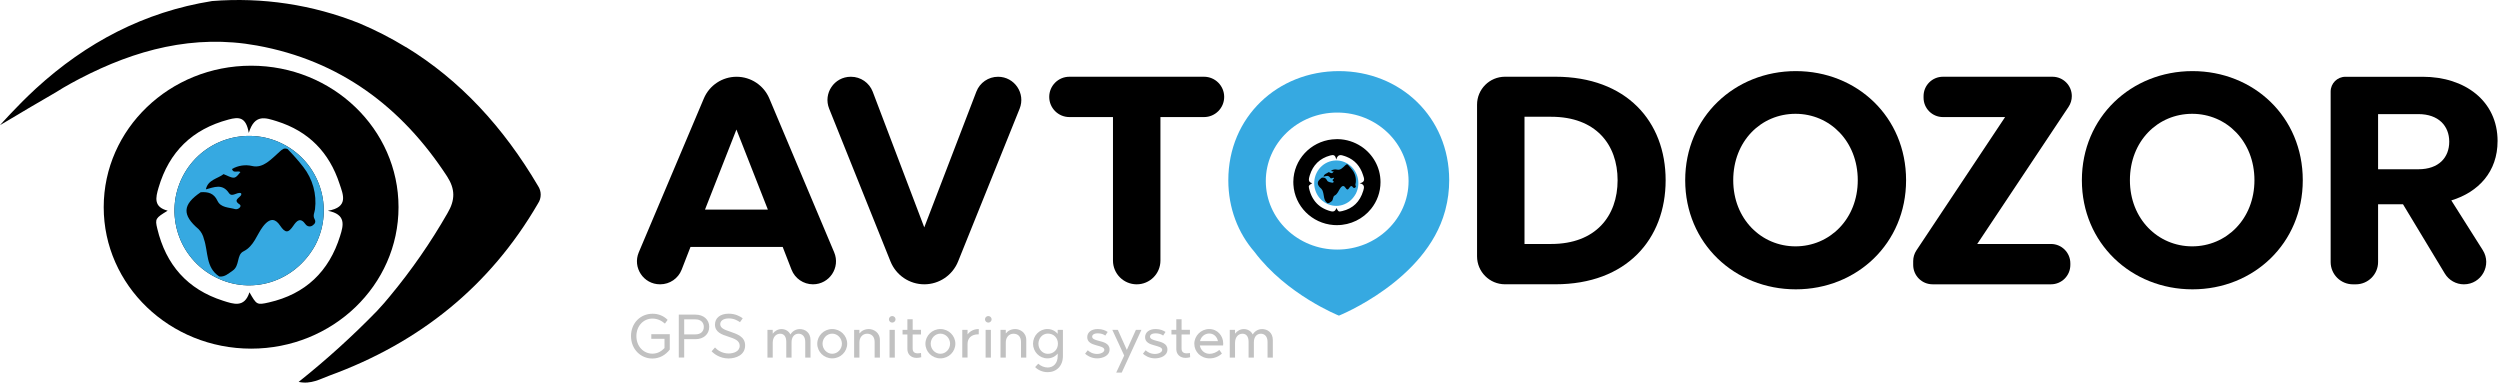 <?xml version="1.0" encoding="UTF-8"?> <svg xmlns="http://www.w3.org/2000/svg" width="416" height="64" viewBox="0 0 416 64" fill="none"><path d="M135.277 47.309C133.696 47.309 132.282 46.34 131.708 44.869L130.241 41.093H114.897L113.429 44.869C112.859 46.34 111.441 47.309 109.861 47.309H109.82C107.079 47.309 105.226 44.515 106.292 41.99L117.12 16.383C118.045 14.194 120.19 12.773 122.567 12.773C124.944 12.773 127.092 14.197 128.017 16.389L138.808 41.993C139.871 44.518 138.018 47.309 135.28 47.309H135.277ZM117.315 34.875H127.773L122.542 21.554L117.312 34.875H117.315Z" fill="black"></path><path d="M153.803 47.309C151.329 47.309 149.103 45.803 148.178 43.505L137.97 18.082C136.951 15.542 138.82 12.773 141.561 12.773H141.608C143.214 12.773 144.653 13.768 145.224 15.267L153.797 37.835L162.465 15.254C163.039 13.758 164.475 12.773 166.077 12.773C168.818 12.773 170.69 15.546 169.665 18.089L159.423 43.514C158.498 45.807 156.275 47.309 153.8 47.309H153.803Z" fill="black"></path><path d="M174.591 16.125C174.591 17.978 176.093 19.48 177.946 19.48H185.199V43.363C185.199 45.542 186.965 47.311 189.148 47.311C191.327 47.311 193.096 45.546 193.096 43.363V19.48H200.349C202.202 19.48 203.704 17.978 203.704 16.125C203.704 14.272 202.202 12.77 200.349 12.77H177.946C176.093 12.77 174.591 14.272 174.591 16.125Z" fill="black"></path><path d="M277.162 29.989C277.162 39.807 270.649 47.305 258.808 47.305H250.432C247.863 47.305 245.781 45.223 245.781 42.655V17.417C245.781 14.849 247.863 12.767 250.432 12.767H258.808C270.649 12.767 277.162 20.217 277.162 29.986V29.989ZM253.677 19.43V40.597H258.118C265.518 40.597 269.169 35.959 269.169 29.989C269.169 24.018 265.518 19.43 258.118 19.43H253.677Z" fill="black"></path><path d="M317.172 29.989C317.172 40.497 308.982 48.145 298.818 48.145C288.655 48.145 280.417 40.497 280.417 29.989C280.417 19.48 288.655 11.832 298.818 11.832C308.982 11.832 317.172 19.43 317.172 29.989ZM288.41 29.989C288.41 36.452 293.098 40.992 298.771 40.992C304.444 40.992 309.132 36.455 309.132 29.989C309.132 23.523 304.494 18.938 298.771 18.938C293.048 18.938 288.41 23.476 288.41 29.989Z" fill="black"></path><path d="M344.211 17.774L329.011 40.597H341.285C343.063 40.597 344.505 42.04 344.505 43.818V44.087C344.505 45.865 343.063 47.308 341.285 47.308H321.576C319.798 47.308 318.355 45.865 318.355 44.087V43.445C318.355 42.811 318.544 42.19 318.895 41.66L333.649 19.48H323.301C321.523 19.48 320.08 18.038 320.08 16.26V15.99C320.08 14.212 321.523 12.77 323.301 12.77H341.53C343.308 12.77 344.75 14.212 344.75 15.99C344.75 16.627 344.562 17.247 344.211 17.774Z" fill="black"></path><path d="M383.182 29.989C383.182 40.497 374.992 48.145 364.828 48.145C354.665 48.145 346.424 40.497 346.424 29.989C346.424 19.48 354.662 11.832 364.828 11.832C374.995 11.832 383.182 19.43 383.182 29.989ZM354.417 29.989C354.417 36.452 359.105 40.992 364.778 40.992C370.451 40.992 375.139 36.455 375.139 29.989C375.139 23.523 370.501 18.938 364.778 18.938C359.055 18.938 354.417 23.476 354.417 29.989Z" fill="black"></path><path d="M415.595 23.479C415.595 28.562 412.437 31.965 407.899 33.348L413.13 41.617C414.692 44.088 412.917 47.312 409.994 47.312C408.696 47.312 407.488 46.631 406.817 45.518L399.859 33.99H395.713V43.602C395.713 45.65 394.051 47.312 392.004 47.312H391.53C389.482 47.312 387.82 45.65 387.82 43.602V15.235C387.82 13.877 388.921 12.776 390.279 12.776H403.164C410.119 12.776 415.598 16.771 415.598 23.482L415.595 23.479ZM395.713 18.988V28.164H402.424C405.83 28.164 407.554 26.192 407.554 23.576C407.554 20.961 405.779 18.988 402.424 18.988H395.713Z" fill="black"></path><path d="M222.796 11.832C212.633 11.832 204.392 19.43 204.392 29.989C204.392 34.661 206.022 38.769 208.725 41.889C214.11 49.071 222.799 52.52 222.799 52.52C222.799 52.52 237.281 46.728 240.448 35.144C240.473 35.044 240.504 34.94 240.529 34.837C240.931 33.31 241.147 31.685 241.147 29.989C241.147 19.43 232.959 11.832 222.796 11.832ZM222.508 41.529C215.95 41.529 210.629 36.423 210.629 30.13C210.629 23.836 215.947 18.731 222.508 18.731C229.068 18.731 234.386 23.836 234.386 30.13C234.386 36.423 229.071 41.529 222.508 41.529Z" fill="#36A9E1"></path><path d="M226.49 24.354C225.376 23.624 224.053 23.181 222.62 23.153C222.567 23.153 222.513 23.153 222.46 23.153C222.194 23.153 221.927 23.169 221.67 23.197C218.067 23.583 215.251 26.571 215.21 30.218C215.21 30.247 215.21 30.278 215.21 30.309C215.21 30.447 215.21 30.588 215.222 30.723C215.429 34.301 218.299 37.174 221.905 37.444C222.059 37.459 222.215 37.462 222.369 37.462C222.4 37.462 222.435 37.462 222.466 37.462C224.768 37.462 226.822 36.402 228.149 34.75C229.13 33.53 229.716 31.987 229.716 30.303C229.716 27.823 228.437 25.637 226.496 24.354H226.49ZM223.335 35.123C222.73 35.264 222.727 35.239 222.375 34.612C222.128 35.418 221.582 35.201 221.077 35.041C221.052 35.032 221.024 35.023 220.999 35.013C220.745 34.928 220.506 34.828 220.281 34.709C219.832 34.48 219.447 34.195 219.117 33.856C218.954 33.69 218.807 33.514 218.678 33.326C218.352 32.871 218.104 32.341 217.932 31.749C217.897 31.633 217.866 31.517 217.838 31.394C217.832 31.369 217.825 31.344 217.822 31.322C217.725 30.89 217.788 30.843 218.352 30.485C217.932 30.375 217.803 30.162 217.797 29.899C217.797 29.723 217.844 29.525 217.904 29.318C217.916 29.268 217.932 29.221 217.948 29.171C218.484 27.443 219.613 26.349 221.344 25.875C221.849 25.737 222.206 25.731 222.344 26.553C222.633 25.565 223.178 25.791 223.724 25.963C223.827 25.997 223.928 26.032 224.025 26.07C225.42 26.612 226.336 27.641 226.81 29.127C226.985 29.67 227.277 30.309 226.236 30.494C227.095 30.661 227.02 31.172 226.863 31.68C226.853 31.705 226.847 31.736 226.838 31.761C226.295 33.564 225.132 34.706 223.335 35.126V35.123Z" fill="black"></path><path d="M225.583 32.281C224.574 34.1 222.463 34.774 220.694 33.843C218.885 32.899 218.164 30.626 219.086 28.766C220.005 26.906 222.215 26.166 224.025 27.113C225.834 28.057 226.555 30.331 225.633 32.19C225.618 32.222 225.602 32.253 225.586 32.285L225.583 32.281Z" fill="#36A9E1"></path><path d="M225.577 30.901C225.652 31.036 225.608 31.14 225.483 31.228C225.376 31.309 225.223 31.287 225.141 31.177C224.881 30.792 224.699 30.995 224.533 31.25C224.294 31.607 224.15 31.645 223.877 31.228C223.686 30.936 223.42 30.776 223.04 31.287C222.736 31.695 222.604 32.272 222.081 32.541C221.732 32.72 221.911 33.266 221.551 33.517C221.337 33.664 221.168 33.843 220.892 33.812C220.218 33.36 220.356 32.56 220.136 31.914C220.096 31.726 220.005 31.557 219.876 31.419C219.048 30.701 219.076 30.174 219.976 29.547C220.334 29.522 220.622 29.591 220.798 29.98C220.958 30.337 221.359 30.312 221.67 30.403C221.814 30.447 222.033 30.256 221.886 30.161C221.475 29.892 222.077 29.788 221.958 29.597C221.745 29.525 221.522 29.832 221.359 29.584C221.036 29.095 220.632 29.299 220.23 29.406C220.328 28.916 220.804 28.872 221.105 28.634C221.137 28.656 221.174 28.672 221.212 28.684C221.651 28.895 221.67 28.866 221.93 28.534C221.808 28.44 221.582 28.622 221.516 28.377C221.814 28.198 222.171 28.145 222.507 28.227C223.053 28.361 223.467 27.863 223.849 27.512C223.993 27.377 224.069 27.302 224.247 27.364C224.523 27.653 224.784 27.957 225.025 28.274C225.486 28.879 225.693 29.65 225.599 30.412C225.58 30.575 225.483 30.729 225.577 30.905V30.901Z" fill="black"></path><path d="M221.03 33.455C220.732 33.285 220.513 33.059 220.51 32.74C220.51 32.031 220.5 31.375 219.688 31.046C219.409 30.933 219.4 30.523 219.603 30.259C219.779 29.964 220.146 29.864 220.441 30.03C221.131 30.425 221.745 30.871 221.864 31.774C221.899 32.037 221.899 32.213 221.629 32.254C221.159 32.326 221.131 32.617 221.215 33.009C221.253 33.182 221.265 33.386 221.03 33.455Z" fill="black"></path><path d="M89.516 33.872C81.489 47.698 69.745 57.049 54.828 62.496C53.329 63.041 51.761 64.001 49.691 63.546L49.807 63.456C54.36 59.824 58.678 55.914 62.739 51.737L62.855 51.608C63.583 50.831 64.263 50.053 64.872 49.3C68.465 44.976 71.673 40.35 74.464 35.468C75.763 33.276 75.763 31.473 74.392 29.347C66.825 17.75 56.521 10.074 42.758 7.577C32.252 5.665 22.519 8.277 13.296 13.078L13.205 13.122C12.725 13.376 12.246 13.627 11.772 13.893C10.935 14.348 10.113 14.84 9.307 15.351C7.595 16.336 6.065 17.233 4.767 17.998L2.593 19.296L0 20.826C0.169 20.638 2.898 17.584 5.701 14.991L5.986 14.724C14.337 7.088 23.967 1.983 35.291 0.174C43.639 -0.494 52.027 0.769 59.804 3.877C62.47 5 65.05 6.323 67.522 7.831H67.553C76.569 13.338 83.765 21.159 89.523 30.93C90.125 31.818 90.125 32.987 89.516 33.869V33.872Z" fill="black"></path><path d="M52.36 40.971C48.948 46.957 41.807 49.175 35.824 46.108C29.709 43 27.27 35.524 30.383 29.409C33.491 23.294 40.967 20.855 47.082 23.968C53.197 27.076 55.637 34.552 52.523 40.667C52.469 40.77 52.419 40.874 52.36 40.971Z" fill="#0B0B0B"></path><path d="M41.789 10.933C28.242 10.933 17.257 21.469 17.257 34.474C17.257 47.478 28.242 58.014 41.789 58.014C55.336 58.014 66.314 47.478 66.314 34.474C66.314 21.469 55.336 10.933 41.789 10.933ZM56.599 39.253C54.759 45.179 50.826 48.936 44.752 50.322C42.711 50.789 42.695 50.699 41.51 48.635C40.666 51.288 38.819 50.579 37.119 50.043C31.18 48.149 27.605 44.05 26.172 38.045C25.771 36.393 25.887 36.283 27.903 35.057C25.542 34.449 25.887 32.909 26.385 31.225C28.141 25.257 32.002 21.497 38.019 19.895C39.725 19.434 40.939 19.415 41.397 22.118C42.381 18.876 44.219 19.616 46.06 20.174C51.359 21.839 54.79 25.361 56.499 30.588C57.089 32.366 58.076 34.48 54.555 35.076C57.609 35.653 57.167 37.481 56.596 39.253H56.599Z" fill="black"></path><path d="M52.36 40.971C48.948 46.957 41.807 49.175 35.824 46.108C29.709 43 27.27 35.524 30.383 29.409C33.491 23.294 40.967 20.855 47.082 23.968C53.197 27.076 55.637 34.552 52.523 40.667C52.469 40.77 52.419 40.874 52.36 40.971Z" fill="#36A9E1"></path><path d="M52.335 36.44C52.589 36.888 52.445 37.224 52.018 37.515C51.654 37.788 51.137 37.71 50.864 37.346C49.983 36.082 49.365 36.744 48.801 37.578C47.992 38.757 47.502 38.876 46.584 37.506C45.935 36.546 45.041 36.019 43.749 37.706C42.723 39.049 42.278 40.949 40.506 41.83C39.334 42.413 39.936 44.21 38.709 45.041C37.982 45.527 37.411 46.117 36.486 46.007C34.203 44.521 34.67 41.89 33.931 39.77C33.796 39.155 33.488 38.591 33.056 38.142C30.262 35.775 30.352 34.044 33.401 31.987C34.608 31.902 35.586 32.128 36.182 33.407C36.728 34.58 38.076 34.495 39.127 34.796C39.619 34.938 40.353 34.317 39.86 34.006C38.465 33.119 40.51 32.78 40.102 32.144C39.374 31.902 38.631 32.915 38.079 32.1C36.991 30.491 35.614 31.165 34.26 31.51C34.589 29.901 36.204 29.754 37.217 28.967C37.327 29.039 37.449 29.089 37.574 29.13C39.061 29.817 39.123 29.732 40.005 28.631C39.591 28.321 38.825 28.923 38.603 28.12C39.616 27.537 40.814 27.355 41.955 27.622C43.796 28.07 45.198 26.421 46.496 25.273C46.982 24.831 47.242 24.58 47.838 24.793C48.773 25.74 49.654 26.737 50.472 27.788C52.028 29.779 52.73 32.313 52.416 34.825C52.35 35.364 52.021 35.869 52.338 36.44H52.335Z" fill="black"></path><path d="M36.957 44.838C35.944 44.279 35.207 43.539 35.194 42.489C35.194 40.162 35.163 38.002 32.419 36.92C31.472 36.55 31.447 35.201 32.134 34.326C32.723 33.361 33.968 33.028 34.962 33.574C37.289 34.872 39.371 36.336 39.782 39.306C39.898 40.168 39.898 40.752 38.992 40.89C37.396 41.131 37.305 42.091 37.59 43.373C37.719 43.938 37.76 44.612 36.96 44.838H36.957Z" fill="black"></path><g opacity="0.61"><path d="M111.093 53.223L110.645 53.847C110.052 53.317 109.318 53.01 108.572 53.01C107.082 53.01 105.897 54.214 105.897 55.929C105.897 57.645 107.092 58.849 108.562 58.849C109.409 58.849 110.033 58.472 110.572 57.921V56.381H108.377V55.606H111.45V58.168C110.757 59.065 109.767 59.658 108.553 59.658C106.593 59.658 105 58.096 105 55.923C105 53.75 106.571 52.207 108.594 52.207C109.544 52.207 110.409 52.543 111.093 53.226V53.223Z" fill="black" fill-opacity="0.4"></path><path d="M118.013 54.396C118.013 55.632 117.044 56.437 115.737 56.437H113.849V59.498H112.952V52.355H115.74C117.048 52.355 118.017 53.16 118.017 54.396H118.013ZM113.849 53.142V55.641H115.727C116.583 55.641 117.117 55.161 117.117 54.396C117.117 53.631 116.577 53.142 115.727 53.142H113.849Z" fill="black" fill-opacity="0.4"></path><path d="M123.589 52.965L123.131 53.618C122.702 53.31 122.112 52.984 121.275 52.984C120.306 52.984 119.845 53.433 119.845 53.944C119.845 54.637 120.642 54.894 121.507 55.189C122.661 55.596 123.987 56.004 123.987 57.484C123.987 59.096 122.435 59.648 121.222 59.648C119.782 59.648 118.782 58.861 118.415 58.453L118.976 57.82C119.334 58.237 120.149 58.82 121.231 58.82C122.018 58.82 123.087 58.513 123.087 57.535C123.087 56.647 122.178 56.34 121.209 56.023C120.105 55.675 118.973 55.277 118.973 54.013C118.973 52.941 119.801 52.197 121.259 52.197C122.341 52.197 123.106 52.614 123.586 52.962L123.589 52.965Z" fill="black" fill-opacity="0.4"></path><path d="M134.87 56.59V59.5H133.992V56.888C133.992 55.991 133.512 55.53 132.869 55.53C132.154 55.53 131.715 56.123 131.715 56.938V59.5H130.837V56.888C130.837 55.991 130.448 55.53 129.818 55.53C129.103 55.53 128.582 56.123 128.582 57.032V59.503H127.704V54.891H128.582V55.524C128.94 55.054 129.451 54.759 130.053 54.759C130.605 54.759 131.216 55.025 131.524 55.656C131.872 55.104 132.42 54.759 133.095 54.759C133.901 54.759 134.87 55.27 134.87 56.596V56.59Z" fill="black" fill-opacity="0.4"></path><path d="M140.972 57.193C140.972 58.529 139.871 59.632 138.482 59.632C137.093 59.632 135.992 58.532 135.992 57.193C135.992 55.854 137.115 54.753 138.482 54.753C139.849 54.753 140.972 55.857 140.972 57.193ZM136.87 57.193C136.87 58.111 137.604 58.867 138.482 58.867C139.36 58.867 140.094 58.111 140.094 57.193C140.094 56.274 139.36 55.518 138.482 55.518C137.604 55.518 136.87 56.274 136.87 57.193Z" fill="black" fill-opacity="0.4"></path><path d="M146.416 56.59V59.5H145.538V56.888C145.538 55.991 145.008 55.53 144.293 55.53C143.518 55.53 143.007 56.154 143.007 56.96V59.5H142.129V54.888H143.007V55.49C143.355 55.051 143.876 54.756 144.587 54.756C145.299 54.756 146.416 55.267 146.416 56.593V56.59Z" fill="black" fill-opacity="0.4"></path><path d="M149.018 53.141C149.018 53.426 148.773 53.68 148.466 53.68C148.159 53.68 147.914 53.426 147.914 53.141C147.914 52.834 148.168 52.589 148.466 52.589C148.764 52.589 149.018 52.834 149.018 53.141ZM148.896 59.5H148.018V54.888H148.896V59.5Z" fill="black" fill-opacity="0.4"></path><path d="M151.865 54.884H153.255V55.65H151.865V57.998C151.865 58.478 152.101 58.795 152.703 58.795C152.856 58.795 153.082 58.776 153.255 58.732L153.295 59.438C153.101 59.51 152.765 59.551 152.521 59.551C151.624 59.551 150.99 58.967 150.99 58.102V55.653H150.185V54.888H150.99V53.122H151.869V54.888L151.865 54.884Z" fill="black" fill-opacity="0.4"></path><path d="M158.971 57.193C158.971 58.529 157.867 59.632 156.481 59.632C155.095 59.632 153.991 58.532 153.991 57.193C153.991 55.854 155.114 54.753 156.481 54.753C157.848 54.753 158.971 55.857 158.971 57.193ZM154.869 57.193C154.869 58.111 155.603 58.867 156.481 58.867C157.359 58.867 158.093 58.111 158.093 57.193C158.093 56.274 157.359 55.518 156.481 55.518C155.603 55.518 154.869 56.274 154.869 57.193Z" fill="black" fill-opacity="0.4"></path><path d="M162.86 55.631H162.797C161.583 55.631 161 56.324 161 57.211V59.498H160.122V54.885H161V55.65C161.408 55.098 162.051 54.753 162.869 54.753L162.86 55.631Z" fill="black" fill-opacity="0.4"></path><path d="M165.005 53.141C165.005 53.426 164.761 53.68 164.453 53.68C164.146 53.68 163.901 53.426 163.901 53.141C163.901 52.834 164.155 52.589 164.453 52.589C164.751 52.589 165.005 52.834 165.005 53.141ZM164.883 59.5H164.005V54.888H164.883V59.5Z" fill="black" fill-opacity="0.4"></path><path d="M170.772 56.59V59.5H169.894V56.888C169.894 55.991 169.364 55.53 168.649 55.53C167.875 55.53 167.363 56.154 167.363 56.96V59.5H166.485V54.888H167.363V55.49C167.711 55.051 168.232 54.756 168.944 54.756C169.656 54.756 170.772 55.267 170.772 56.593V56.59Z" fill="black" fill-opacity="0.4"></path><path d="M175.999 55.559V54.885H176.868V59.243C176.868 60.918 175.777 61.928 174.337 61.928C173.469 61.928 172.694 61.561 172.246 61.081L172.766 60.52C173.196 60.928 173.807 61.153 174.328 61.153C175.278 61.153 176.002 60.46 176.002 59.243V58.826C175.604 59.316 175.011 59.632 174.287 59.632C172.961 59.632 171.897 58.532 171.897 57.193C171.897 55.854 172.957 54.753 174.287 54.753C175.011 54.753 175.604 55.07 176.002 55.559H175.999ZM172.794 57.193C172.794 58.111 173.469 58.877 174.365 58.877C175.344 58.877 176.04 58.152 176.04 57.193C176.04 56.233 175.347 55.509 174.365 55.509C173.469 55.509 172.794 56.274 172.794 57.193Z" fill="black" fill-opacity="0.4"></path><path d="M184.319 55.233L183.92 55.835C183.644 55.64 183.255 55.468 182.685 55.468C181.96 55.468 181.735 55.763 181.735 56.02C181.735 56.387 182.183 56.54 182.754 56.694C183.591 56.907 184.632 57.133 184.632 58.152C184.632 59.234 183.437 59.632 182.559 59.632C181.528 59.632 180.794 59.08 180.559 58.858L181.007 58.287C181.22 58.5 181.782 58.898 182.537 58.898C183.171 58.898 183.763 58.613 183.763 58.215C183.763 57.785 183.111 57.654 182.428 57.459C181.662 57.255 180.916 56.948 180.916 56.111C180.916 55.324 181.568 54.753 182.672 54.753C183.447 54.753 183.967 55.007 184.315 55.233H184.319Z" fill="black" fill-opacity="0.4"></path><path d="M186.658 62H185.739L187.066 59.162L185.087 54.885H186.006L187.505 58.231L189.016 54.885H189.935L186.658 61.997V62Z" fill="black" fill-opacity="0.4"></path><path d="M193.945 55.233L193.547 55.835C193.271 55.64 192.882 55.468 192.312 55.468C191.587 55.468 191.361 55.763 191.361 56.02C191.361 56.387 191.81 56.54 192.381 56.694C193.218 56.907 194.259 57.133 194.259 58.152C194.259 59.234 193.064 59.632 192.186 59.632C191.155 59.632 190.421 59.08 190.186 58.858L190.634 58.287C190.847 58.5 191.409 58.898 192.164 58.898C192.798 58.898 193.39 58.613 193.39 58.215C193.39 57.785 192.738 57.654 192.055 57.459C191.289 57.255 190.543 56.948 190.543 56.111C190.543 55.324 191.195 54.753 192.299 54.753C193.074 54.753 193.594 55.007 193.942 55.233H193.945Z" fill="black" fill-opacity="0.4"></path><path d="M196.611 54.884H198.001V55.65H196.611V57.998C196.611 58.478 196.847 58.795 197.449 58.795C197.602 58.795 197.828 58.776 198.001 58.732L198.041 59.438C197.847 59.51 197.511 59.551 197.267 59.551C196.37 59.551 195.737 58.967 195.737 58.102V55.653H194.931V54.888H195.737V53.122H196.615V54.888L196.611 54.884Z" fill="black" fill-opacity="0.4"></path><path d="M203.542 57.152C203.542 57.315 203.542 57.356 203.523 57.487H199.653C199.785 58.275 200.428 58.877 201.274 58.877C201.826 58.877 202.438 58.632 202.899 58.224L203.328 58.826C202.808 59.325 202.083 59.632 201.296 59.632C199.797 59.632 198.734 58.532 198.734 57.202C198.734 55.872 199.848 54.753 201.215 54.753C202.582 54.753 203.542 55.866 203.542 57.152ZM199.675 56.763H202.667C202.513 56.029 201.974 55.496 201.218 55.496C200.462 55.496 199.851 56.026 199.678 56.763H199.675Z" fill="black" fill-opacity="0.4"></path><path d="M211.798 56.59V59.5H210.92V56.888C210.92 55.991 210.44 55.53 209.798 55.53C209.083 55.53 208.644 56.123 208.644 56.938V59.5H207.766V56.888C207.766 55.991 207.377 55.53 206.746 55.53C206.031 55.53 205.511 56.123 205.511 57.032V59.503H204.633V54.891H205.511V55.524C205.868 55.054 206.379 54.759 206.982 54.759C207.533 54.759 208.145 55.025 208.452 55.656C208.8 55.104 209.349 54.759 210.023 54.759C210.829 54.759 211.798 55.27 211.798 56.596V56.59Z" fill="black" fill-opacity="0.4"></path></g></svg> 